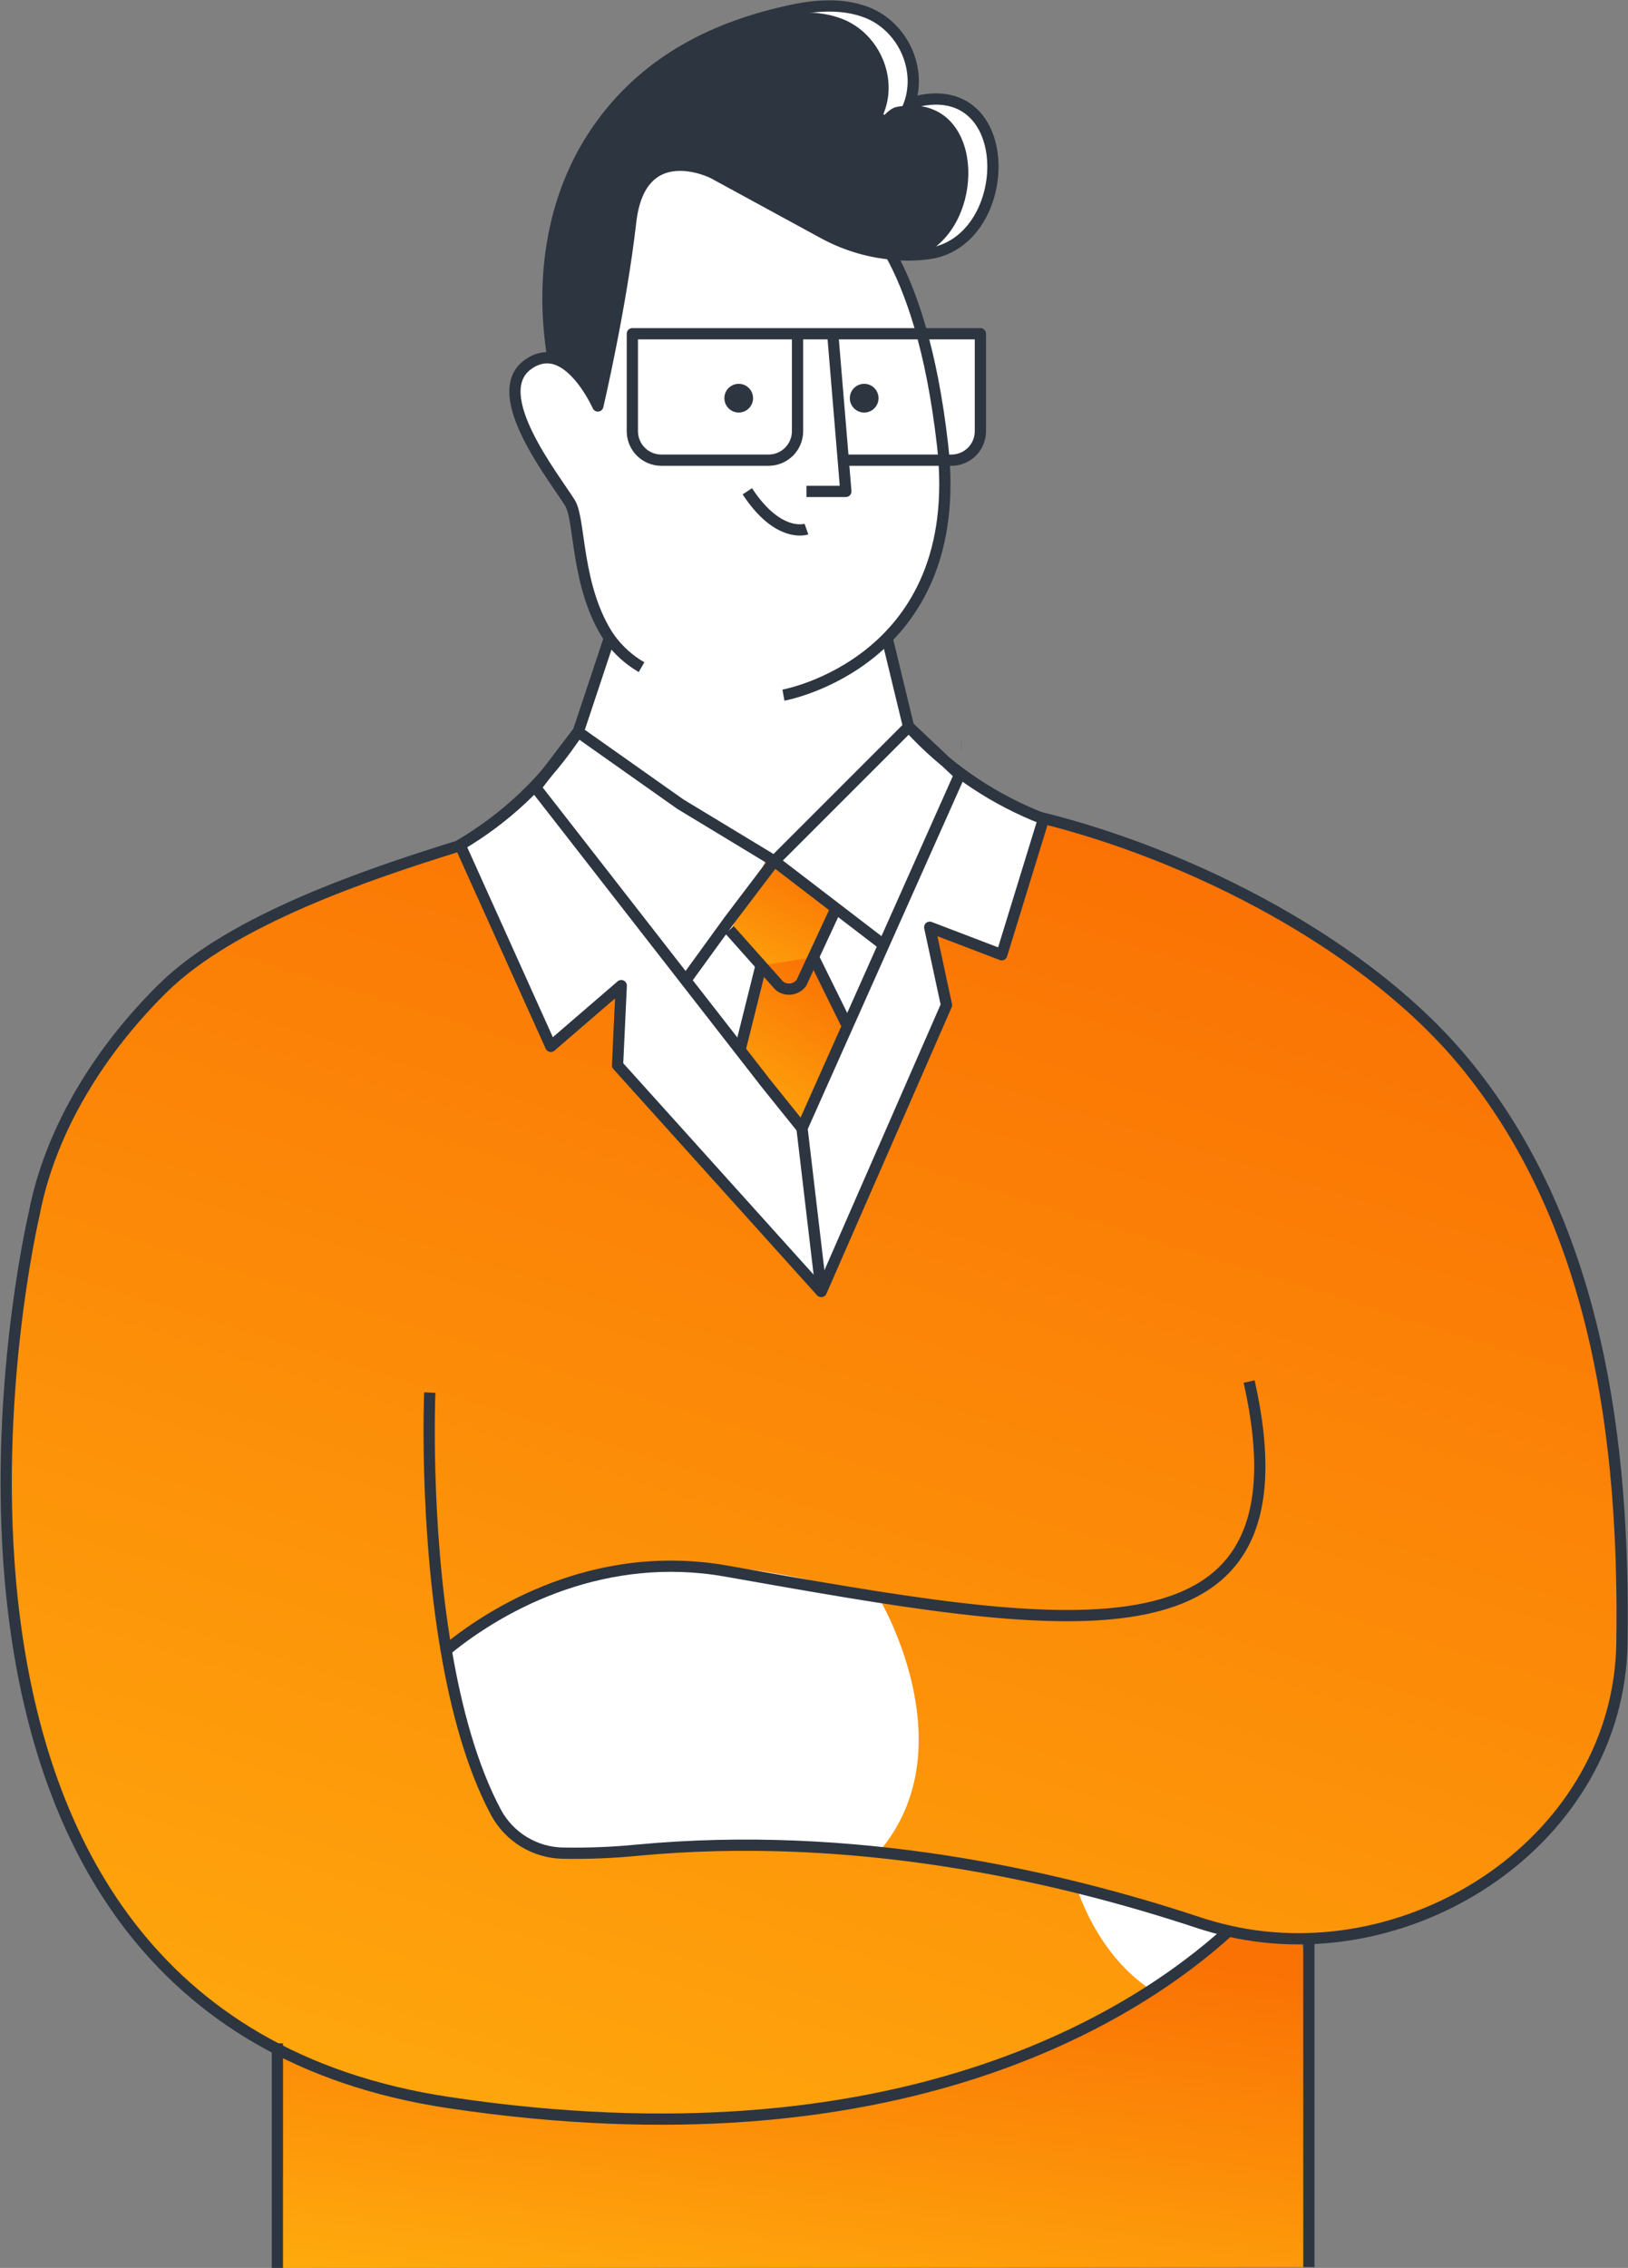 <?xml version="1.0" encoding="UTF-8"?> <svg xmlns="http://www.w3.org/2000/svg" width="273" height="380" viewBox="0 0 273 380" fill="none"><rect x="0" y="0" width="273" height="380" fill="#808080" stroke="none"/> <g clip-path="url(#clip0_1046_26990)"> <path d="M209.181 341.774L225.435 277.436L186.889 165.206L178.895 138.286L171.178 135.781L164.263 131.571L160.054 128.765L152.537 121.708L149.631 109.823V106.115L155.544 97.697L158.55 87.073V77.069H161.457L164.664 73.142V63.741L164.163 56.005H154.542L152.738 49.49L149.041 42.675H153.537L161.457 40.17L165.666 34.257L166.568 25.538L163.862 19.224L156.947 16.518L153.537 17.335L152.252 15.729V9.788L149.041 4.168L143.1 1.438H134.429L106.65 21.028L95.73 60.208H89.789L87.22 63.741L86.096 67.113L90.913 77.069L95.73 84.937L97.175 94.41L100.387 103.081L102.154 107.899L97.175 121.708L93.964 127.489L86.096 135.678L76.943 141.78L58.833 217.161L49.352 305.203L108.949 370.218L209.181 341.774Z" fill="white"></path> <path d="M35.895 158.892C35.895 158.892 61.61 145.036 78.194 141.685C78.194 141.685 78.308 144.16 81.068 150.27C83.827 156.38 91.968 174.436 91.968 174.436L104.188 165.154L104.005 178.992L137.53 214.8L158.721 168.413L155.897 155.363L167.97 159.988L174.42 136.978C174.42 136.978 206.212 144.128 233.595 166.162C260.979 188.196 268.821 222.542 271.365 251.992C273.909 281.442 270.852 312.497 231.945 322.989C231.945 322.989 213.665 327.573 198.782 321.44C194.143 319.524 187.405 317.736 180.337 316.168L180.567 316.251C180.567 316.251 183.775 327.385 193.071 333.444C193.071 333.444 176.785 345.82 148.957 351.215C121.13 356.61 62.325 359.837 32.687 334.123C3.048 308.408 1.838 266.013 1.838 266.013C1.838 266.013 -7.788 184.162 35.895 158.892ZM75.168 278.422C75.948 282.382 80.123 307.436 90.446 310.379C100.769 313.322 110.958 306.923 135.037 309.421C135.037 309.421 140.225 309.618 147.413 310.26C162.424 292.672 147.312 267.604 147.312 267.604C147.312 267.604 113.191 257.213 96.923 264.712C80.655 272.211 74.375 274.452 75.168 278.422Z" fill="url(#paint0_linear_1046_26990)"></path> <path d="M46.531 347.776V380C98.556 380 168.944 379.917 219.795 379.853C220.423 363.269 221.413 325.119 217.206 324.849C211.82 324.519 206.122 321.067 199.549 328.914C192.976 336.762 165.46 350.797 126.916 354.097C88.371 357.398 55.868 348.317 48.649 344.389C48.644 344.394 46.531 340.626 46.531 347.776Z" fill="url(#paint1_linear_1046_26990)"></path> <path d="M122.539 155.802L130.872 165.167C131.145 165.387 131.46 165.549 131.798 165.643C132.136 165.738 132.489 165.762 132.837 165.716C133.185 165.67 133.519 165.553 133.82 165.374C134.122 165.194 134.383 164.956 134.59 164.672L140.452 152.057L129.039 142.986L122.539 155.802Z" fill="url(#paint2_linear_1046_26990)"></path> <path d="M127.823 161.732L124.289 175.928L134.602 189.023L142.303 171.944L136.596 160.375" fill="url(#paint3_linear_1046_26990)"></path> <path d="M98.119 62.807L98.121 62.81C98.767 63.618 99.359 64.466 99.893 65.349C99.916 65.244 99.94 65.136 99.965 65.025C100.352 63.259 100.885 60.755 101.469 57.805C102.638 51.902 104.008 44.226 104.819 37.105L104.82 37.103C105.385 32.272 107.109 29.468 109.414 28.009C111.755 26.526 114.449 26.608 116.445 26.997C117.457 27.194 118.328 27.477 118.947 27.71C119.257 27.827 119.506 27.932 119.68 28.009C119.767 28.048 119.836 28.08 119.884 28.102C119.895 28.108 119.905 28.113 119.914 28.117C119.924 28.122 119.933 28.126 119.94 28.13L119.957 28.138L119.962 28.14L119.964 28.141L119.965 28.142C119.965 28.142 119.965 28.142 119.543 28.984L119.965 28.142L119.98 28.149L119.994 28.157L138.375 38.168L138.379 38.17C141.794 40.052 145.554 41.227 149.433 41.624L149.445 41.625C151.19 41.826 152.952 41.832 154.698 41.644C159.23 39.309 161.647 33.612 161.424 28.331C161.313 25.687 160.538 23.258 159.136 21.503C157.817 19.855 155.907 18.75 153.309 18.625C153.07 18.865 152.842 19.116 152.626 19.377L151.559 18.69C151.213 18.726 150.868 18.778 150.526 18.844C150.257 18.897 149.919 19.084 149.528 19.419C149.147 19.745 148.795 20.139 148.484 20.501L146.932 19.454C149.924 13.647 146.733 6.246 140.783 4.005C137.114 2.626 132.946 2.868 128.933 3.715L128.922 3.717C128.301 3.841 127.685 3.986 127.066 4.157C116.979 7.202 108.208 12.469 101.732 21.23C93.656 32.15 91.518 45.979 93.561 59.306C95.425 59.934 96.977 61.392 98.119 62.807Z" fill="#2D3540"></path> <path d="M119.965 28.142L119.964 28.141L119.962 28.14L119.957 28.138L119.94 28.13C119.933 28.126 119.924 28.122 119.914 28.117C119.905 28.113 119.895 28.108 119.884 28.102C119.836 28.08 119.767 28.048 119.68 28.009C119.506 27.932 119.257 27.827 118.947 27.71C118.328 27.477 117.457 27.194 116.445 26.997C114.449 26.608 111.755 26.526 109.414 28.009C107.109 29.468 105.385 32.272 104.82 37.103L104.819 37.105C104.008 44.226 102.638 51.902 101.469 57.805C100.885 60.755 100.352 63.259 99.965 65.025C99.94 65.136 99.916 65.244 99.893 65.349C99.359 64.466 98.767 63.618 98.121 62.81L98.119 62.807C96.977 61.392 95.425 59.934 93.561 59.306C91.518 45.979 93.656 32.15 101.732 21.23C108.208 12.469 116.979 7.202 127.066 4.157C127.685 3.986 128.301 3.841 128.922 3.717L128.933 3.715C132.946 2.868 137.114 2.626 140.783 4.005C146.733 6.246 149.924 13.647 146.932 19.454L148.484 20.501C148.795 20.139 149.147 19.745 149.528 19.419C149.919 19.084 150.257 18.897 150.526 18.844C150.868 18.778 151.213 18.726 151.559 18.69L152.626 19.377C152.842 19.116 153.07 18.865 153.309 18.625C155.907 18.75 157.817 19.855 159.136 21.503C160.538 23.258 161.313 25.687 161.424 28.331C161.647 33.612 159.23 39.309 154.698 41.644C152.952 41.832 151.19 41.826 149.445 41.625L149.433 41.624C145.554 41.227 141.794 40.052 138.379 38.17L138.375 38.168L119.994 28.157L119.98 28.149L119.965 28.142ZM119.965 28.142C119.965 28.142 119.965 28.142 119.543 28.984L119.965 28.142Z" stroke="#2D3540" stroke-width="1.885"></path> <path d="M209.47 231.487C220.686 281.45 177.631 273.08 121.682 263.229C101.693 259.714 84.683 268.391 74.828 276.486" stroke="#2D3540" stroke-width="1.885" stroke-linejoin="round"></path> <path d="M174.422 136.973C199.848 143.229 229.844 158.406 246.345 179.005C267.948 205.935 272.472 241.742 271.982 275.263C271.524 308.014 237.205 330.634 206.054 323.557" stroke="#2D3540" stroke-width="1.885" stroke-linejoin="round"></path> <path d="M161.245 124.737H161.227" stroke="#2D3540" stroke-width="1.885" stroke-linejoin="round"></path> <path d="M72.068 233.331C72.068 233.331 71.151 255.007 74.818 276.486C76.482 286.291 79.099 296.054 83.183 303.7C84.28 305.719 85.891 307.413 87.854 308.609C89.816 309.804 92.061 310.459 94.358 310.507C98.546 310.583 102.735 310.416 106.904 310.007C142.831 306.633 176.503 314.036 201.058 322.172C202.708 322.713 204.368 323.171 206.036 323.547C190.548 337.601 150.702 363.581 75.363 352.315C-25.937 337.188 5.723 203.422 5.723 203.422C8.473 189.011 17.063 175.631 27.39 165.496C39.088 154.037 61.768 146.46 77.188 141.661" stroke="#2D3540" stroke-width="1.885" stroke-linejoin="round"></path> <path d="M131.375 116.477C131.375 116.477 162.195 110.977 158.065 74.628C156.232 58.457 152.698 48.565 149.356 42.542" stroke="#2D3540" stroke-width="1.885" stroke-linejoin="round"></path> <path d="M102.189 106.915C96.496 98.408 97.366 87.114 95.579 84.272C92.829 79.862 81.828 66.106 88.428 61.151C89.95 60.01 91.403 59.776 92.723 60.042C97.165 61.032 100.254 68.022 100.254 68.022C100.254 68.022 104.119 51.521 105.755 37.202C107.391 22.882 119.547 28.979 119.547 28.979L137.928 38.985C141.453 40.932 145.335 42.146 149.341 42.555C151.438 42.802 153.557 42.785 155.649 42.505C169.858 40.672 170.775 13.77 154.475 16.836C153.467 17.033 152.527 18.074 151.899 18.803C155.172 12.459 151.684 4.465 145.244 2.04C141.329 0.569 136.952 0.848 132.868 1.71C120.116 4.401 108.872 9.96 100.974 20.668C92.586 32.012 90.486 46.364 92.723 60.056" stroke="#2D3540" stroke-width="1.885" stroke-linejoin="round"></path> <path d="M135.234 82.338H141.839L141.408 77.104L139.643 55.913" stroke="#2D3540" stroke-width="1.885" stroke-linejoin="round"></path> <path d="M141.411 77.104H159.554C160.84 77.104 162.073 76.593 162.983 75.683C163.892 74.774 164.403 73.54 164.403 72.254V55.918H133.738M133.738 55.918V72.254C133.737 73.541 133.225 74.774 132.315 75.684C131.405 76.593 130.171 77.104 128.884 77.104H110.893C109.606 77.104 108.372 76.593 107.462 75.684C106.552 74.774 106.04 73.541 106.039 72.254V55.918H133.738Z" stroke="#2D3540" stroke-width="1.885" stroke-linejoin="round"></path> <path d="M135.23 88.654C135.23 88.654 130.55 90.304 125.32 82.319" stroke="#2D3540" stroke-width="1.885" stroke-linejoin="round"></path> <path d="M137.713 216.402L103.555 178.494L104.179 165.147L92.366 175.327L77.19 141.678L77.148 141.591C80.859 139.404 84.322 136.821 87.475 133.886C88.927 132.523 90.302 131.099 91.601 129.614C93.133 127.874 94.563 126.047 95.882 124.141L96.95 122.633" stroke="#2D3540" stroke-width="1.885" stroke-linejoin="round"></path> <path d="M115.301 163.836L122.332 154.15L129.831 144.268L114.091 134.743L96.93 122.633L91.608 129.614L89.82 131.965L94.161 137.525L128.057 181.034V181.052L134.47 189.023" stroke="#2D3540" stroke-width="1.885" stroke-linejoin="round"></path> <path d="M148.186 158.326L129.852 144.281L152.376 121.771L160.911 129.82L134.486 189.037L137.717 216.406L158.715 168.41L155.905 155.365L167.979 159.976L174.987 137.209C166.932 134.1 159.648 129.278 153.641 123.077L152.367 121.757" stroke="#2D3540" stroke-width="1.885" stroke-linejoin="round"></path> <path d="M122.336 155.802L130.683 165.166C130.955 165.386 131.27 165.548 131.608 165.642C131.945 165.736 132.298 165.761 132.645 165.715C132.992 165.668 133.327 165.552 133.628 165.373C133.928 165.193 134.19 164.955 134.395 164.671L140.263 152.057" stroke="#2D3540" stroke-width="1.885" stroke-linejoin="round"></path> <path d="M127.633 161.734L124.094 175.93" stroke="#2D3540" stroke-width="1.885" stroke-linejoin="round"></path> <path d="M136.406 160.375L142.112 171.944" stroke="#2D3540" stroke-width="1.885" stroke-linejoin="round"></path> <path d="M96.961 122.634L102.195 106.898C103.62 108.895 105.457 110.563 107.581 111.789" stroke="#2D3540" stroke-width="1.885" stroke-linejoin="round"></path> <path d="M148.758 106.898L152.356 121.759" stroke="#2D3540" stroke-width="1.885" stroke-linejoin="round"></path> <path d="M122.406 66.718C122.406 67.529 123.064 68.186 123.875 68.186C124.686 68.186 125.344 67.529 125.344 66.718C125.344 65.907 124.686 65.249 123.875 65.249C123.064 65.249 122.406 65.907 122.406 66.718Z" fill="#2D3540" stroke="#2D3540" stroke-width="1.885"></path> <path d="M143.445 66.718C143.445 67.529 144.103 68.186 144.914 68.186C145.725 68.186 146.383 67.529 146.383 66.718C146.383 65.907 145.725 65.249 144.914 65.249C144.103 65.249 143.445 65.907 143.445 66.718Z" fill="#2D3540" stroke="#2D3540" stroke-width="1.885"></path> <path d="M46.516 380V343.317V342.377" stroke="#2D3540" stroke-width="1.885" stroke-linejoin="round"></path> <path d="M219.484 379.868V324.822V324.804" stroke="#2D3540" stroke-width="1.885" stroke-linejoin="round"></path> </g> <defs> <linearGradient id="paint0_linear_1046_26990" x1="174.608" y1="136.978" x2="93.894" y2="396.154" gradientUnits="userSpaceOnUse"> <stop stop-color="#FA7204"></stop> <stop offset="1" stop-color="#FFAD0D"></stop> </linearGradient> <linearGradient id="paint1_linear_1046_26990" x1="157.895" y1="323.811" x2="148.862" y2="395.967" gradientUnits="userSpaceOnUse"> <stop stop-color="#FA7204"></stop> <stop offset="1" stop-color="#FFAD0D"></stop> </linearGradient> <linearGradient id="paint2_linear_1046_26990" x1="134.015" y1="142.986" x2="122.261" y2="166.88" gradientUnits="userSpaceOnUse"> <stop stop-color="#FA7204"></stop> <stop offset="1" stop-color="#FFAD0D"></stop> </linearGradient> <linearGradient id="paint3_linear_1046_26990" x1="135.829" y1="160.375" x2="119.144" y2="187.464" gradientUnits="userSpaceOnUse"> <stop stop-color="#FA7204"></stop> <stop offset="1" stop-color="#FFAD0D"></stop> </linearGradient> <clipPath id="clip0_1046_26990"> <rect width="273" height="380" fill="white"></rect> </clipPath> </defs> </svg> 
